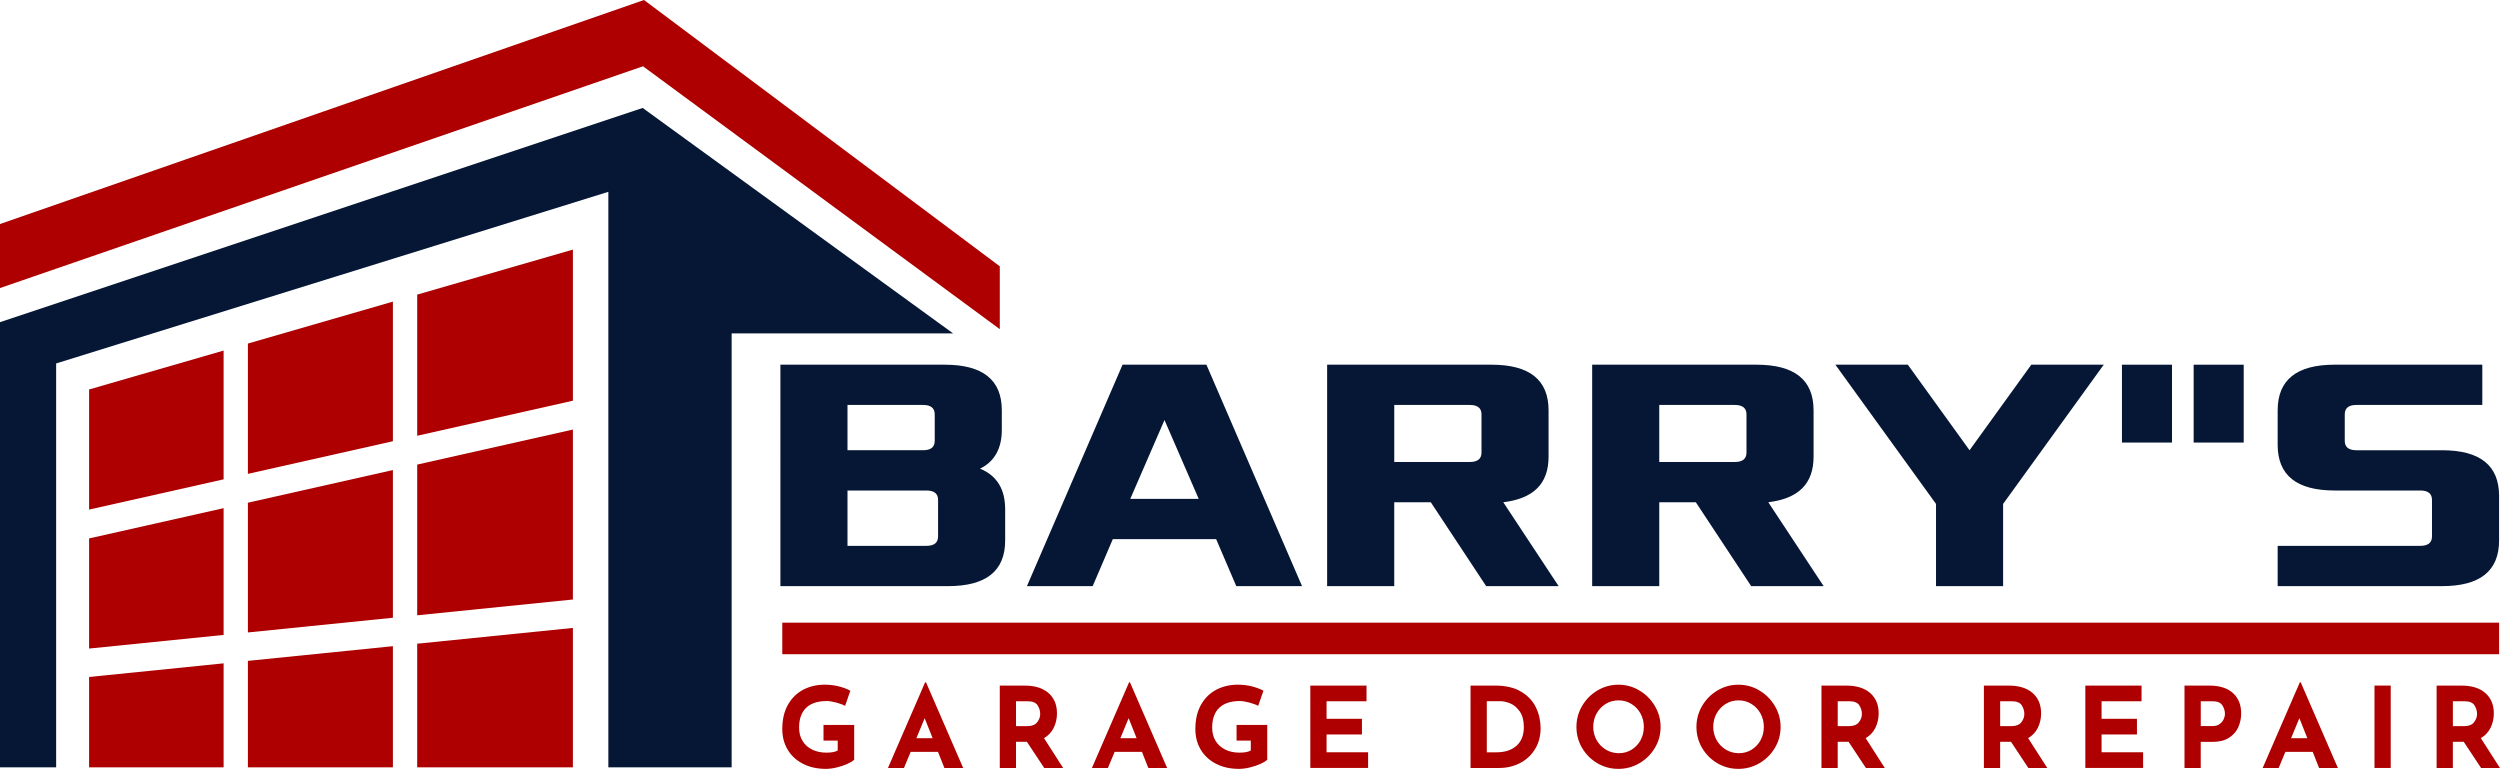 <svg xmlns="http://www.w3.org/2000/svg" xmlns:xlink="http://www.w3.org/1999/xlink" id="Layer_1" x="0px" y="0px" viewBox="0 0 1274.76 392.06" style="enable-background:new 0 0 1274.76 392.06;" xml:space="preserve"><style type="text/css">	.st0{fill:#FFFFFF;}	.st1{fill:#AE0000;}	.st2{fill:#061735;}</style><g>	<polygon class="st1" points="328.37,0 0,114.23 0,146.87 327.87,33.8 509.8,167.85 509.8,135.8  "></polygon>	<polygon class="st2" points="373.07,391.27 373.07,170.01 486,170.01 327.69,55.04 0,164.26 0,391.27 28.63,391.27 28.63,185.32   310.2,97.81 310.2,391.27  "></polygon>	<g>		<polygon class="st1" points="114.02,259.11 45.43,274.55 45.43,330.7 114.02,323.75   "></polygon>		<polygon class="st1" points="200.34,391.27 200.34,329.49 126.4,336.98 126.4,391.27   "></polygon>		<polygon class="st1" points="212.73,313.74 292.12,305.69 292.12,219.03 212.73,236.89   "></polygon>		<polygon class="st1" points="126.4,256.33 126.4,322.49 200.34,314.99 200.34,239.68   "></polygon>		<polygon class="st1" points="114.02,244.41 114.02,178.76 45.43,198.59 45.43,259.84   "></polygon>		<polygon class="st1" points="126.4,175.18 126.4,241.62 200.34,224.98 200.34,153.8   "></polygon>		<polygon class="st1" points="114.02,338.24 45.43,345.19 45.43,391.27 114.02,391.27   "></polygon>		<polygon class="st1" points="212.73,328.23 212.73,391.27 292.12,391.27 292.12,320.18   "></polygon>		<polygon class="st1" points="212.73,222.19 292.12,204.32 292.12,127.27 212.73,150.22   "></polygon>	</g>	<path class="st2" d="M397.93,185.96h83.82c19.33,0,29.08,7.7,29.08,23.27v9.92c0,9.58-3.76,16.25-11.12,19.84  c8.55,3.42,12.83,10.43,12.83,20.7v15.91c0,15.57-9.75,23.27-29.08,23.27h-85.53V185.96z M470.63,229.58  c3.94,0,5.99-1.54,5.99-4.79v-13.52c0-3.25-2.05-4.79-5.99-4.79h-38.49v23.09H470.63z M472.34,278.33c3.94,0,5.99-1.54,5.99-4.79  V254.9c0-3.25-2.05-4.79-5.99-4.79h-40.2v28.23H472.34z"></path>	<path class="st2" d="M572.39,185.96h42.77l48.75,112.9h-33.53l-10.26-23.95h-52.69l-10.26,23.95h-33.53L572.39,185.96z   M611.23,254.38l-17.45-40.2l-17.45,40.2H611.23z"></path>	<path class="st2" d="M676.72,185.96h83.82c19.33,0,29.08,7.7,29.08,23.27v23.61c0,14.03-7.87,21.38-23.09,23.26l28.22,42.77h-36.95  l-28.23-42.77h-18.64v42.77h-34.22V185.96z M749.43,235.57c3.94,0,5.99-1.54,5.99-4.79v-19.5c0-3.25-2.05-4.79-5.99-4.79h-38.49  v29.08H749.43z"></path>	<path class="st2" d="M811.85,185.96h83.82c19.33,0,29.08,7.7,29.08,23.27v23.61c0,14.03-7.87,21.38-23.09,23.26l28.22,42.77h-36.95  l-28.22-42.77h-18.65v42.77h-34.21V185.96z M884.55,235.57c3.94,0,5.99-1.54,5.99-4.79v-19.5c0-3.25-2.05-4.79-5.99-4.79h-38.49  v29.08H884.55z"></path>	<path class="st2" d="M972.81,185.96l31.47,43.62l31.48-43.62h36.95l-51.32,70.99v41.91h-34.21v-41.91l-51.32-70.99H972.81z"></path>	<rect x="1081.99" y="185.96" class="st2" width="25.52" height="39.7"></rect>	<rect x="1118.55" y="185.96" class="st2" width="25.53" height="39.7"></rect>	<path class="st2" d="M1161.39,278.33h72.7c3.93,0,5.99-1.54,5.99-4.79V254.9c0-3.25-2.06-4.79-5.99-4.79h-43.62  c-19.33,0-29.08-7.7-29.08-23.27v-17.62c0-15.57,9.75-23.27,29.08-23.27h75.27v20.53h-64.15c-3.93,0-5.99,1.54-5.99,4.79v13.52  c0,3.25,2.05,4.79,5.99,4.79h43.62c19.33,0,29.08,7.7,29.08,23.27v22.75c0,15.57-9.75,23.27-29.08,23.27h-83.82V278.33z"></path>	<g>		<path class="st1" d="M432.08,389.51c-1.66,0.74-3.48,1.35-5.48,1.83c-2,0.48-3.82,0.71-5.45,0.71c-4.45,0-8.36-0.86-11.73-2.6   c-3.37-1.73-5.97-4.13-7.79-7.19c-1.83-3.06-2.74-6.56-2.74-10.48c0-4.91,0.97-9.07,2.91-12.47c1.94-3.41,4.55-5.96,7.82-7.65   c3.27-1.69,6.89-2.54,10.85-2.54c2.55,0,4.95,0.29,7.19,0.85c2.25,0.57,4.22,1.31,5.94,2.23l-2.68,7.71   c-1.1-0.61-2.62-1.17-4.54-1.68c-1.92-0.51-3.53-0.77-4.82-0.77c-4.57,0-8.06,1.14-10.47,3.43c-2.42,2.28-3.63,5.67-3.63,10.16   c0,2.59,0.59,4.84,1.77,6.77s2.83,3.4,4.94,4.42c2.11,1.03,4.52,1.54,7.22,1.54c2.59,0,4.51-0.36,5.77-1.08v-5.08h-7.25v-7.99   h15.64v17.75C434.89,388.06,433.73,388.77,432.08,389.51z"></path>		<path class="st1" d="M478.29,383.38h-13.93l-3.43,8.22h-8.16l18.95-43.67h0.46l18.95,43.67h-9.59L478.29,383.38z M475.55,376.41   l-4.06-10.22l-4.22,10.22H475.55z"></path>		<path class="st1" d="M532.46,391.6l-8.85-13.36h-5.54v13.36h-8.28v-42.01h12.73c5.21,0,9.25,1.27,12.13,3.8   c2.87,2.53,4.31,5.98,4.31,10.36c0,2.59-0.54,5.01-1.63,7.28c-1.08,2.26-2.75,4.04-4.99,5.34l9.76,15.24H532.46z M518.07,370.25   h5.88c2.24,0,3.88-0.66,4.91-1.97c1.03-1.31,1.54-2.73,1.54-4.25s-0.44-2.98-1.31-4.37c-0.87-1.39-2.57-2.09-5.08-2.09h-5.94   V370.25z"></path>		<path class="st1" d="M582.29,383.38h-13.93l-3.43,8.22h-8.16l18.95-43.67h0.46l18.95,43.67h-9.59L582.29,383.38z M579.56,376.41   l-4.06-10.22l-4.22,10.22H579.56z"></path>		<path class="st1" d="M642.71,389.51c-1.65,0.74-3.48,1.35-5.48,1.83c-2,0.48-3.82,0.71-5.45,0.71c-4.45,0-8.36-0.86-11.73-2.6   c-3.37-1.73-5.96-4.13-7.79-7.19c-1.83-3.06-2.74-6.56-2.74-10.48c0-4.91,0.97-9.07,2.91-12.47c1.94-3.41,4.55-5.96,7.82-7.65   c3.27-1.69,6.89-2.54,10.85-2.54c2.55,0,4.95,0.29,7.19,0.85c2.25,0.57,4.23,1.31,5.94,2.23l-2.68,7.71   c-1.11-0.61-2.62-1.17-4.54-1.68c-1.92-0.51-3.53-0.77-4.82-0.77c-4.57,0-8.06,1.14-10.47,3.43c-2.42,2.28-3.63,5.67-3.63,10.16   c0,2.59,0.59,4.84,1.77,6.77c1.18,1.92,2.83,3.4,4.93,4.42c2.11,1.03,4.52,1.54,7.22,1.54c2.59,0,4.51-0.36,5.77-1.08v-5.08h-7.25   v-7.99h15.64v17.75C645.52,388.06,644.37,388.77,642.71,389.51z"></path>		<path class="st1" d="M696.8,349.58v7.99h-20.38v8.96h18.04v7.99h-18.04v9.08h21.18v7.99h-29.46v-42.01H696.8z"></path>		<path class="st1" d="M749.83,349.58h12.56c5.36,0,9.78,1.04,13.24,3.11c3.46,2.08,5.98,4.76,7.56,8.05   c1.58,3.29,2.37,6.82,2.37,10.59c0,4.04-0.95,7.59-2.85,10.67c-1.9,3.08-4.46,5.45-7.68,7.11c-3.22,1.66-6.75,2.48-10.59,2.48   h-14.61V349.58z M763.02,383.61c4.3,0,7.71-1.1,10.22-3.31c2.51-2.21,3.77-5.39,3.77-9.53c0-3.35-0.7-6.01-2.08-7.99   c-1.39-1.98-3.01-3.35-4.85-4.11c-1.85-0.76-3.58-1.14-5.22-1.14h-6.74v26.09H763.02z"></path>		<path class="st1" d="M806.71,359.98c1.92-3.31,4.53-5.95,7.82-7.91c3.29-1.96,6.86-2.94,10.7-2.94s7.41,0.98,10.7,2.94   c3.29,1.96,5.92,4.59,7.88,7.91c1.96,3.31,2.94,6.87,2.94,10.67c0,3.88-0.98,7.46-2.94,10.73c-1.96,3.27-4.59,5.87-7.88,7.79   c-3.29,1.92-6.86,2.88-10.7,2.88c-3.88,0-7.46-0.96-10.73-2.88c-3.27-1.92-5.87-4.52-7.79-7.79c-1.92-3.27-2.88-6.85-2.88-10.73   C803.83,366.84,804.79,363.28,806.71,359.98z M814.13,377.38c1.16,2.06,2.74,3.68,4.74,4.88c2,1.2,4.21,1.8,6.65,1.8   c2.36,0,4.51-0.6,6.45-1.8c1.94-1.2,3.46-2.82,4.57-4.85c1.1-2.04,1.66-4.29,1.66-6.76c0-2.51-0.57-4.8-1.71-6.85   c-1.14-2.05-2.69-3.68-4.65-4.88c-1.96-1.2-4.14-1.8-6.54-1.8c-2.4,0-4.58,0.6-6.54,1.8c-1.96,1.2-3.51,2.83-4.65,4.88   c-1.14,2.06-1.71,4.34-1.71,6.85C812.39,373.08,812.97,375.33,814.13,377.38z"></path>		<path class="st1" d="M867.9,359.98c1.92-3.31,4.53-5.95,7.82-7.91c3.29-1.96,6.86-2.94,10.7-2.94s7.41,0.98,10.7,2.94   s5.92,4.59,7.88,7.91c1.96,3.31,2.94,6.87,2.94,10.67c0,3.88-0.98,7.46-2.94,10.73c-1.96,3.27-4.59,5.87-7.88,7.79   s-6.86,2.88-10.7,2.88c-3.88,0-7.46-0.96-10.73-2.88c-3.27-1.92-5.87-4.52-7.79-7.79c-1.92-3.27-2.88-6.85-2.88-10.73   C865.02,366.84,865.98,363.28,867.9,359.98z M875.32,377.38c1.16,2.06,2.74,3.68,4.74,4.88c2,1.2,4.21,1.8,6.65,1.8   c2.36,0,4.51-0.6,6.45-1.8c1.94-1.2,3.46-2.82,4.57-4.85c1.1-2.04,1.66-4.29,1.66-6.76c0-2.51-0.57-4.8-1.71-6.85   c-1.14-2.05-2.69-3.68-4.65-4.88c-1.96-1.2-4.14-1.8-6.54-1.8s-4.58,0.6-6.54,1.8c-1.96,1.2-3.51,2.83-4.65,4.88   c-1.14,2.06-1.71,4.34-1.71,6.85C873.58,373.08,874.16,375.33,875.32,377.38z"></path>		<path class="st1" d="M951.44,391.6l-8.85-13.36h-5.54v13.36h-8.28v-42.01h12.73c5.21,0,9.26,1.27,12.13,3.8   c2.87,2.53,4.31,5.98,4.31,10.36c0,2.59-0.54,5.01-1.63,7.28c-1.09,2.26-2.75,4.04-5,5.34l9.76,15.24H951.44z M937.06,370.25h5.88   c2.25,0,3.88-0.66,4.91-1.97c1.03-1.31,1.54-2.73,1.54-4.25s-0.44-2.98-1.31-4.37c-0.88-1.39-2.57-2.09-5.08-2.09h-5.94V370.25z"></path>		<path class="st1" d="M1034.27,391.6l-8.85-13.36h-5.54v13.36h-8.28v-42.01h12.73c5.21,0,9.26,1.27,12.13,3.8   c2.87,2.53,4.31,5.98,4.31,10.36c0,2.59-0.54,5.01-1.63,7.28c-1.08,2.26-2.75,4.04-4.99,5.34l9.76,15.24H1034.27z M1019.89,370.25   h5.88c2.25,0,3.88-0.66,4.91-1.97c1.03-1.31,1.54-2.73,1.54-4.25s-0.44-2.98-1.31-4.37c-0.87-1.39-2.57-2.09-5.08-2.09h-5.94   V370.25z"></path>		<path class="st1" d="M1091.98,349.58v7.99h-20.38v8.96h18.04v7.99h-18.04v9.08h21.18v7.99h-29.46v-42.01H1091.98z"></path>		<path class="st1" d="M1138.56,353.38c2.81,2.53,4.22,5.98,4.22,10.36c0,2.51-0.49,4.86-1.46,7.05c-0.97,2.19-2.55,3.99-4.74,5.4   s-5.02,2.11-8.48,2.11h-5.94v13.3h-8.28v-42.01h12.73C1131.77,349.58,1135.74,350.85,1138.56,353.38z M1131.82,369.19   c0.95-0.7,1.64-1.53,2.06-2.48c0.42-0.95,0.63-1.86,0.63-2.74c0-1.48-0.44-2.92-1.31-4.31c-0.87-1.39-2.57-2.09-5.08-2.09h-5.94   v12.67h5.88C1129.62,370.25,1130.87,369.9,1131.82,369.19z"></path>		<path class="st1" d="M1179.26,383.38h-13.93l-3.43,8.22h-8.16l18.95-43.67h0.46l18.95,43.67h-9.59L1179.26,383.38z    M1176.52,376.41l-4.06-10.22l-4.22,10.22H1176.52z"></path>		<path class="st1" d="M1219.04,349.58v42.01h-8.28v-42.01H1219.04z"></path>		<path class="st1" d="M1265.11,391.6l-8.85-13.36h-5.54v13.36h-8.28v-42.01h12.73c5.21,0,9.26,1.27,12.13,3.8   c2.87,2.53,4.31,5.98,4.31,10.36c0,2.59-0.54,5.01-1.63,7.28c-1.09,2.26-2.75,4.04-5,5.34l9.76,15.24H1265.11z M1250.73,370.25   h5.88c2.24,0,3.88-0.66,4.91-1.97c1.03-1.31,1.54-2.73,1.54-4.25s-0.44-2.98-1.31-4.37c-0.88-1.39-2.57-2.09-5.08-2.09h-5.94   V370.25z"></path>	</g>	<rect x="398.89" y="317.5" class="st1" width="875.41" height="16.08"></rect></g></svg>